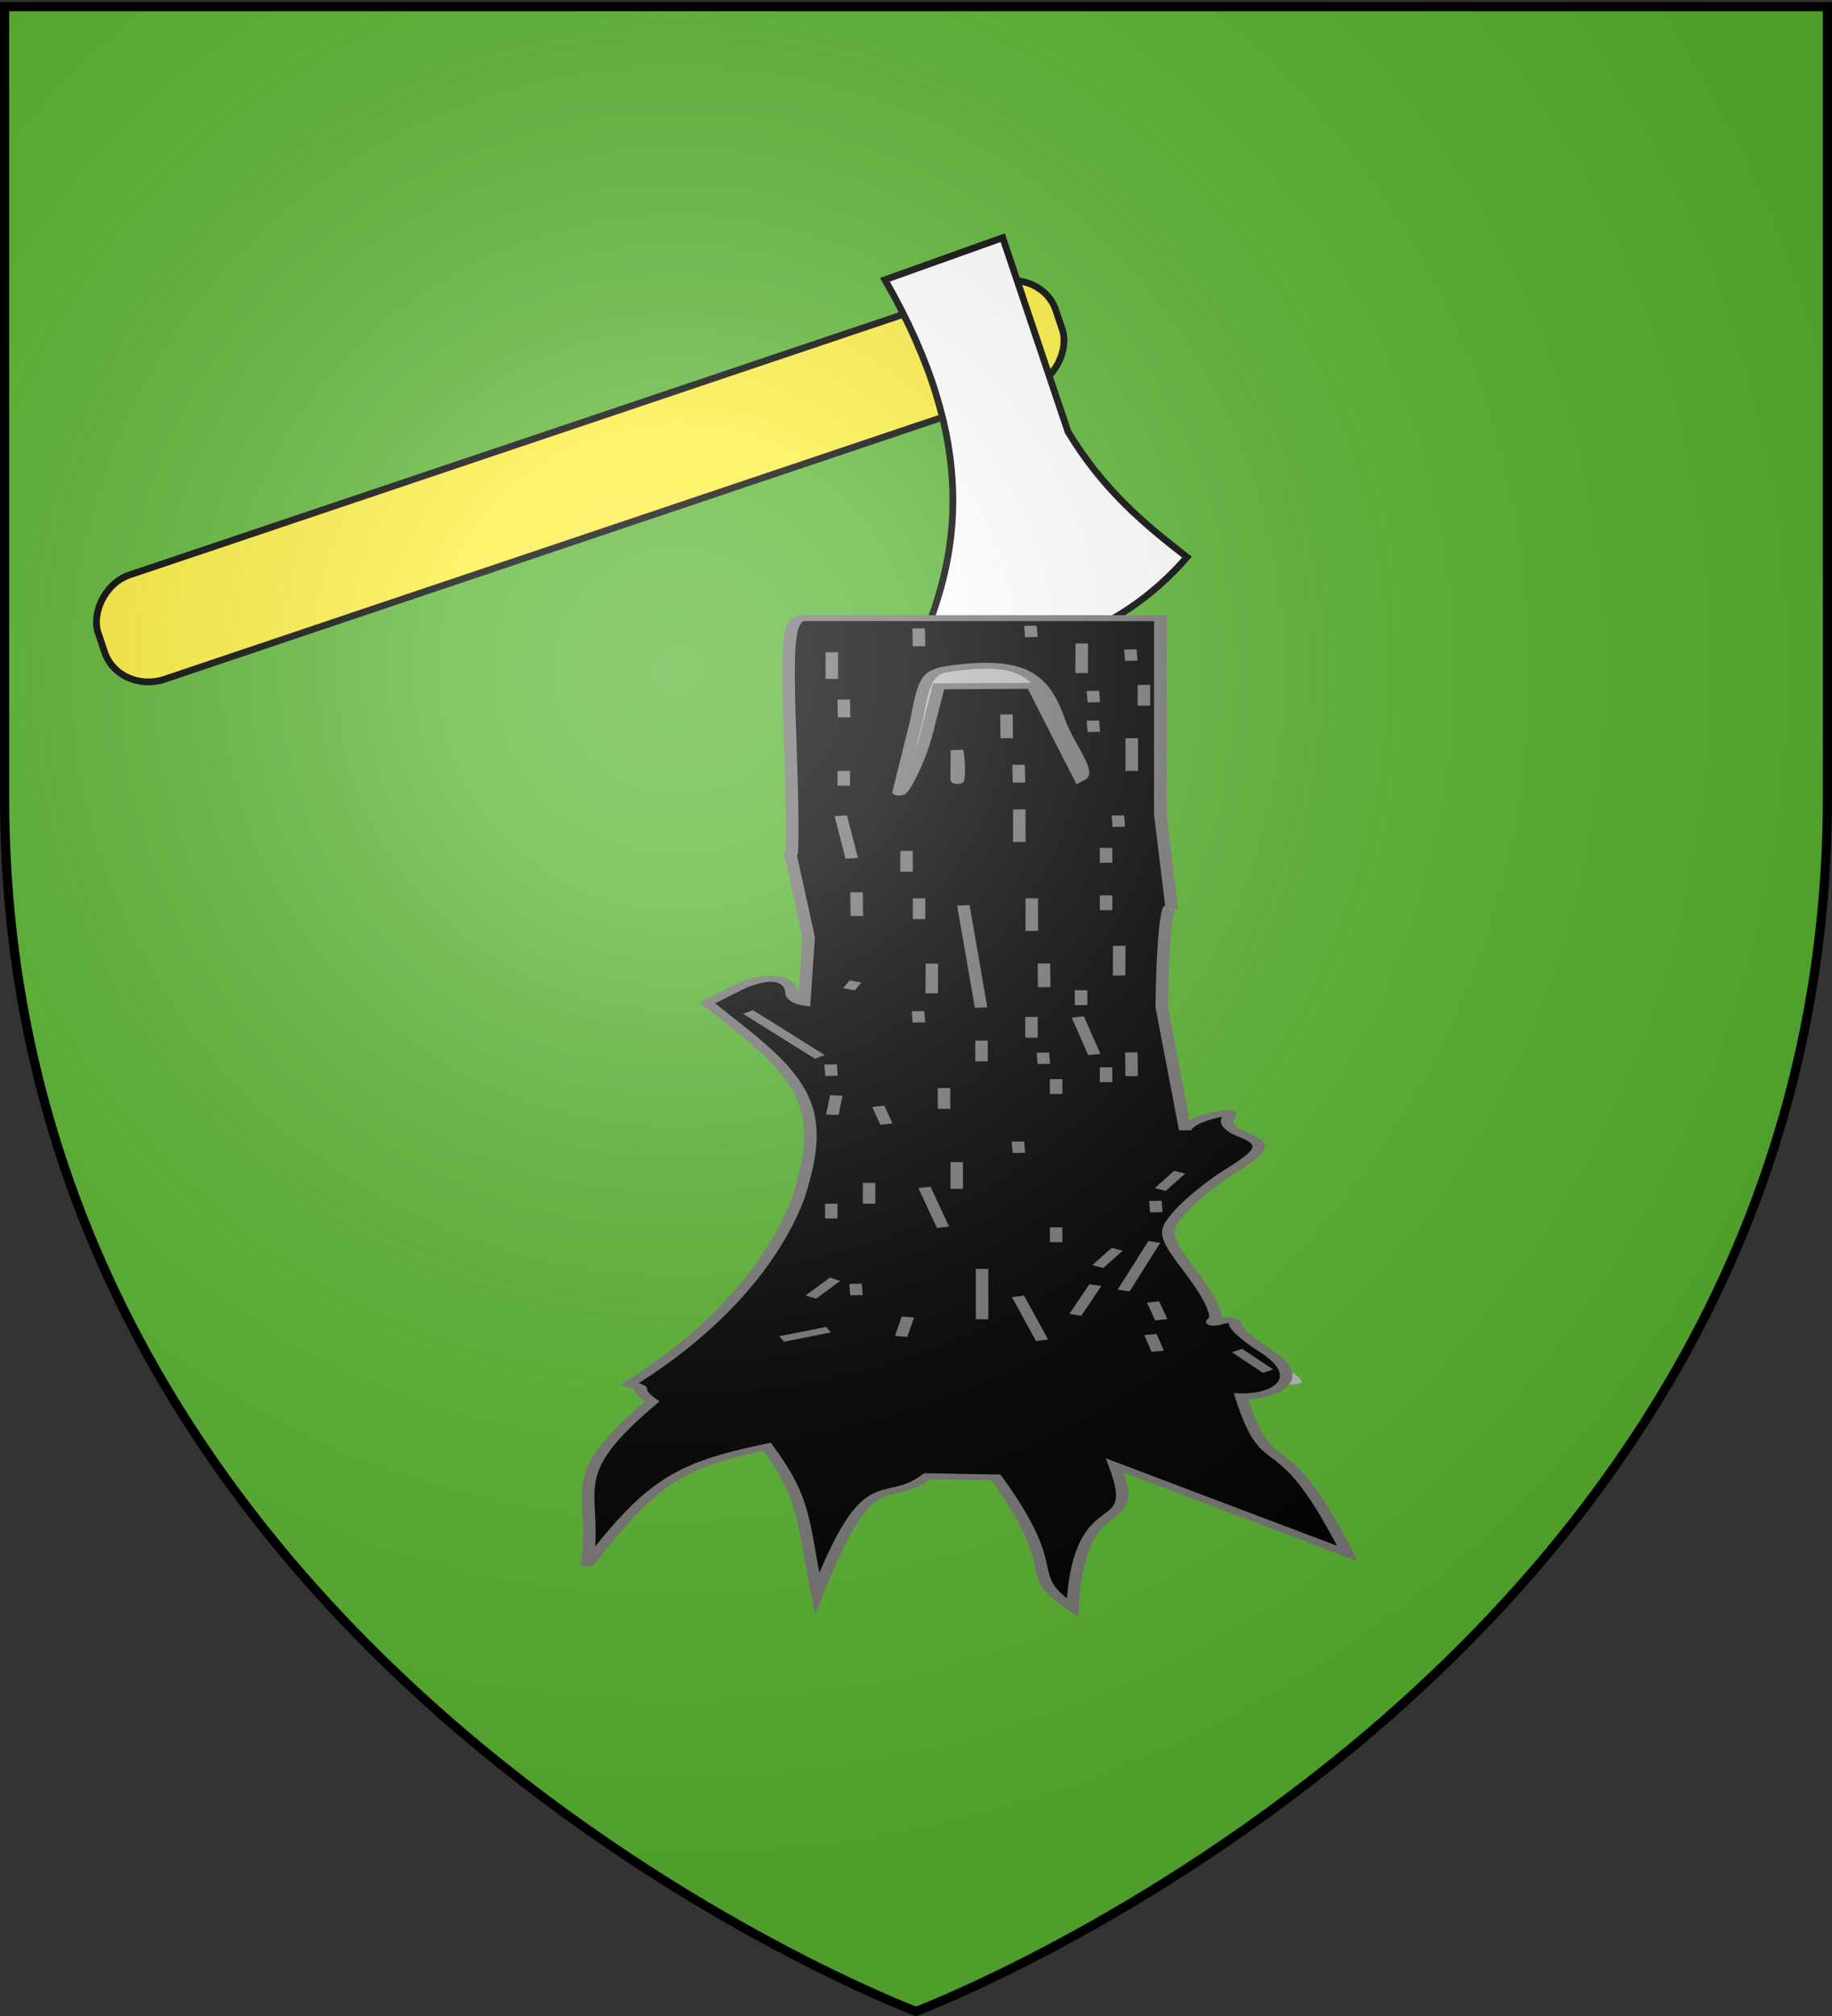 <svg xmlns="http://www.w3.org/2000/svg" xmlns:xlink="http://www.w3.org/1999/xlink" width="600" height="660" version="1.0"><rect width="100%" height="100%" fill="#333333" stroke="none"/><desc>Flag of Canton of Valais (Wallis)</desc><defs><radialGradient xlink:href="#b" id="c" cx="221.445" cy="226.331" r="300" fx="221.445" fy="226.331" gradientTransform="matrix(1.353 0 0 1.349 -77.63 -85.747)" gradientUnits="userSpaceOnUse"/><linearGradient id="b"><stop offset="0" style="stop-color:white;stop-opacity:.314"/><stop offset=".19" style="stop-color:white;stop-opacity:.251"/><stop offset=".6" style="stop-color:#6b6b6b;stop-opacity:.125"/><stop offset="1" style="stop-color:black;stop-opacity:.125"/></linearGradient></defs><g style="display:inline"><path d="M300 658.5s298.5-112.32 298.5-397.772V2.176H1.5v258.552C1.5 546.18 300 658.5 300 658.5" style="fill:#5ab532;fill-opacity:1;fill-rule:evenodd;stroke:none;stroke-width:1px;stroke-linecap:butt;stroke-linejoin:miter;stroke-opacity:1"/></g><g style="display:inline"><g style="opacity:1"><g style="opacity:1;display:inline"><path d="M0 0h600v660H0z" style="opacity:1;fill:none;fill-opacity:1;fill-rule:nonzero;stroke:none;stroke-width:7.56;stroke-linecap:round;stroke-linejoin:round;stroke-miterlimit:4;stroke-dasharray:none;stroke-opacity:1;display:inline"/></g></g><g style="display:inline" transform="scale(-.737 .737)rotate(-71.395 -83.399 506.777)"><rect width="449.051" height="48.878" x="23.436" y="-163.089" rx="21.514" ry="19.84" style="fill:#fcef3c;fill-opacity:1;fill-rule:nonzero;stroke:#000;stroke-width:3;stroke-linecap:butt;stroke-linejoin:miter;marker:none;marker-start:none;marker-mid:none;marker-end:none;stroke-miterlimit:4;stroke-dasharray:none;stroke-dashoffset:0;stroke-opacity:1;visibility:visible;display:inline;overflow:visible" transform="rotate(90)"/><path d="M180.262 91.076C97.718 74.639 53.016 98.088 17.627 131.482-1.195 87.479-3.564 44.505 20.657 3.192c19.272 12.757 39.63 25.66 69.701 32.325h90.914z" style="fill:#fff;fill-opacity:1;fill-rule:evenodd;stroke:#000;stroke-width:3;stroke-linecap:butt;stroke-linejoin:miter;stroke-miterlimit:4;stroke-dasharray:none;stroke-opacity:1"/></g><path d="M243.64 558.6c21.632-32.661 32.67-62.857 39.654-108.481 7.904-51.637 4.52-73.483-16.99-109.65l-11.064-18.605 8.959-9.536c8.882-9.455 17.045-7.88 17.152 3.308.025 2.581 1.788 5.278 3.92 5.992l1.354-42.814-5.848-56.056c.939 11.047 1.037-18.706.22-66.117-1.287-74.54-.705-86.204 4.298-86.204h110.393v128.044l3.574 61.929c-1.476-7.53-2.884 21.342-3.129 64.162l7.303 80.404c0-2.723 3.448-6.796 7.662-9.05 6.02-3.223 7.227-2.97 5.635 1.18-1.115 2.904.668 7.516 3.961 10.25 8.095 6.718 7.597 10.176-3.578 24.827-5.261 6.898-12.163 18.756-15.336 26.353-5.385 12.887-5.137 15.558 3.709 39.946 5.213 14.374 8.359 27.949 6.989 30.165-1.445 2.338-.613 2.869 1.982 1.265 2.46-1.52 4.473-.647 4.473 1.941s4.047 10.1 8.992 16.695c14.428 19.236 14.719 20.502 4.587 19.961l-164.649.005-30.639-.23z" style="fill:#bababa;stroke:none;stroke-width:3.874;stroke-opacity:1" transform="matrix(1.056 0 0 .501 -37.843 168.393)"/><path d="M283.293 447.518c7.905-51.636 4.52-73.483-16.989-109.65l-11.064-18.605 8.958-9.535c8.883-9.455 17.045-7.882 17.152 3.307.025 2.582 1.789 5.278 3.92 5.992l1.355-42.814-5.848-56.056c.938 11.047 1.037-18.705.219-66.117-1.286-74.54-.705-86.203 4.299-86.203h110.392V195.88l3.574 61.929c-1.476-7.53-2.883 21.343-3.128 64.162l7.303 80.404c0-2.723 3.447-6.795 7.661-9.05 6.02-3.222 7.227-2.97 5.635 1.18-1.114 2.904.668 7.516 3.962 10.25 8.095 6.718 7.597 10.176-3.578 24.827-5.262 6.898-12.163 18.757-15.337 26.353-5.385 12.887-5.137 15.559 3.71 39.946 5.213 14.375 8.358 27.949 6.988 30.165-1.445 2.338-.613 2.87 1.983 1.265 2.46-1.52 4.473-.647 4.473 1.941s4.046 10.101 8.992 16.695c14.427 19.236 2.95 30.954-7.181 30.412 9.024 59.268 11.532 13.76 32.961 102.635l-72.094-57.445c8.933 49.711-11.002 9.704-13.156 92.948-16.67-23.932-1.437-20.538-23.726-85.145l-21.237-.837c-13.312 21.013-17.712-11.491-34.213 76.786-4.672-47.788-3.262-61.106-15.537-96.064-26.764 11.977-35.532 21.83-55.9 77.65 3.73-51.324-8.672-55.837 20.269-107.162-6.872-10.191-.18-7.495-7.053-11.44 21.936-28.608 42.964-70.45 52.235-120.767zm-5.024 91.328 14.541-6.076zm141.227 7.55 9.63 13.477zm-26.839-10.474 2.232 10.948zm-75.241-11.44-2.108 12.713zm22.993-31.441v32.931zm11.142 17.93 7.472 28.729zm23.992-7.276-6.204 19.372zm17.914 10.971 2.536 11.623zm-98.62-14.845-7.512 11.623zm6.333 2.986.306 7.426zm92.685-27.398-9.53 31.77zm-11.514 4.812-6.025 11.3zm-18.957-14.3v9.686zm-40.831-26.152 5.748 26.061zm-28.906 10.655v9.685zm100.507-1.857.305 7.426zm-88.78-11.703v13.56zm27.184-13.56v17.434zm69.154 6.552-6.025 11.3zm-50.176-20.032.306 7.426zm-43.313-23.01 2.535 11.624zm-13.004-7.096-1.25 12.591zm33.401-4.843v13.56zm34.764-5.812v9.686zm15.498-7.748V371zm7.844-9.731.078 15.497zm-93.304 7.874.306 7.426zm46.821-15.578v13.56zm19.042 7.83.306 7.426zm-91.45-26.558 22.277 29.383zm102.274 3.304 5.15 24.553zm-14.368-.073v13.56zm-35.2-3.793.307 7.425zm14.08-69.127 5.495 66.826zm36.512 55.486v9.686zm-46.277-17.381-.053 19.371zm-23.686 11.65-2.034 5.085zm58.436-11.749.078 15.498zm23.364-11.524-.053 19.371zm-27.125-31.048v21.309zm-54.353-3.92.078 15.498zm19.38 3.92v13.56zm58.01-1.937v9.686zm-61.884-29.057v13.56zm61.884-1.937v9.685zM296.6 196.974l3.39 27.772zm55.37-4.191v21.308zm30.56 3.955.307 7.426zm-59.514-52.052 3.928-32.295 14.596-.175 14.597-.174 14.61 60.4c3.666-3.991-3.922-22.491-6.5-38.143-5.112-31.044-12.452-38.905-31.794-34.05-8.893 2.231-9.765 4.653-12.386 34.391l-5.54 46.851c.618 3.474 6.328-19.043 8.489-36.805zM297.52 167.6v9.686zm35.083-13.507-.053 19.372c.726 4.798.944-13.483.053-19.372zm19.133 9.559.143 11.623zm35.102-17.36V167.6zm-38.856-15.543.078 15.497zm26.8 4 .305 7.426zm-77.286-13.714.143 11.622zm93.112-9.612v13.56zm-15.827 3.955.306 7.425zm-80.967-25.264v17.434zm77.532-5.758-.053 19.371zm15.058 3.901.306 7.426zm-65.663-13.714.144 11.623zm34.669-1.783.305 7.426z" style="fill:#000;stroke:#797676;stroke-width:3.874;stroke-opacity:1" transform="matrix(1.056 0 0 .501 -37.843 168.393)"/></g><g style="opacity:1;display:inline"><path d="M300 658.5s298.5-112.32 298.5-397.772V2.176H1.5v258.552C1.5 546.18 300 658.5 300 658.5" style="opacity:1;fill:url(#c);fill-opacity:1;fill-rule:evenodd;stroke:none;stroke-width:1px;stroke-linecap:butt;stroke-linejoin:miter;stroke-opacity:1"/></g><g style="display:inline"><path d="M300 658.5S1.5 546.18 1.5 260.728V2.176h597v258.552C598.5 546.18 300 658.5 300 658.5z" style="opacity:1;fill:none;fill-opacity:1;fill-rule:evenodd;stroke:#000;stroke-width:3;stroke-linecap:butt;stroke-linejoin:miter;stroke-miterlimit:4;stroke-dasharray:none;stroke-opacity:1"/></g></svg>